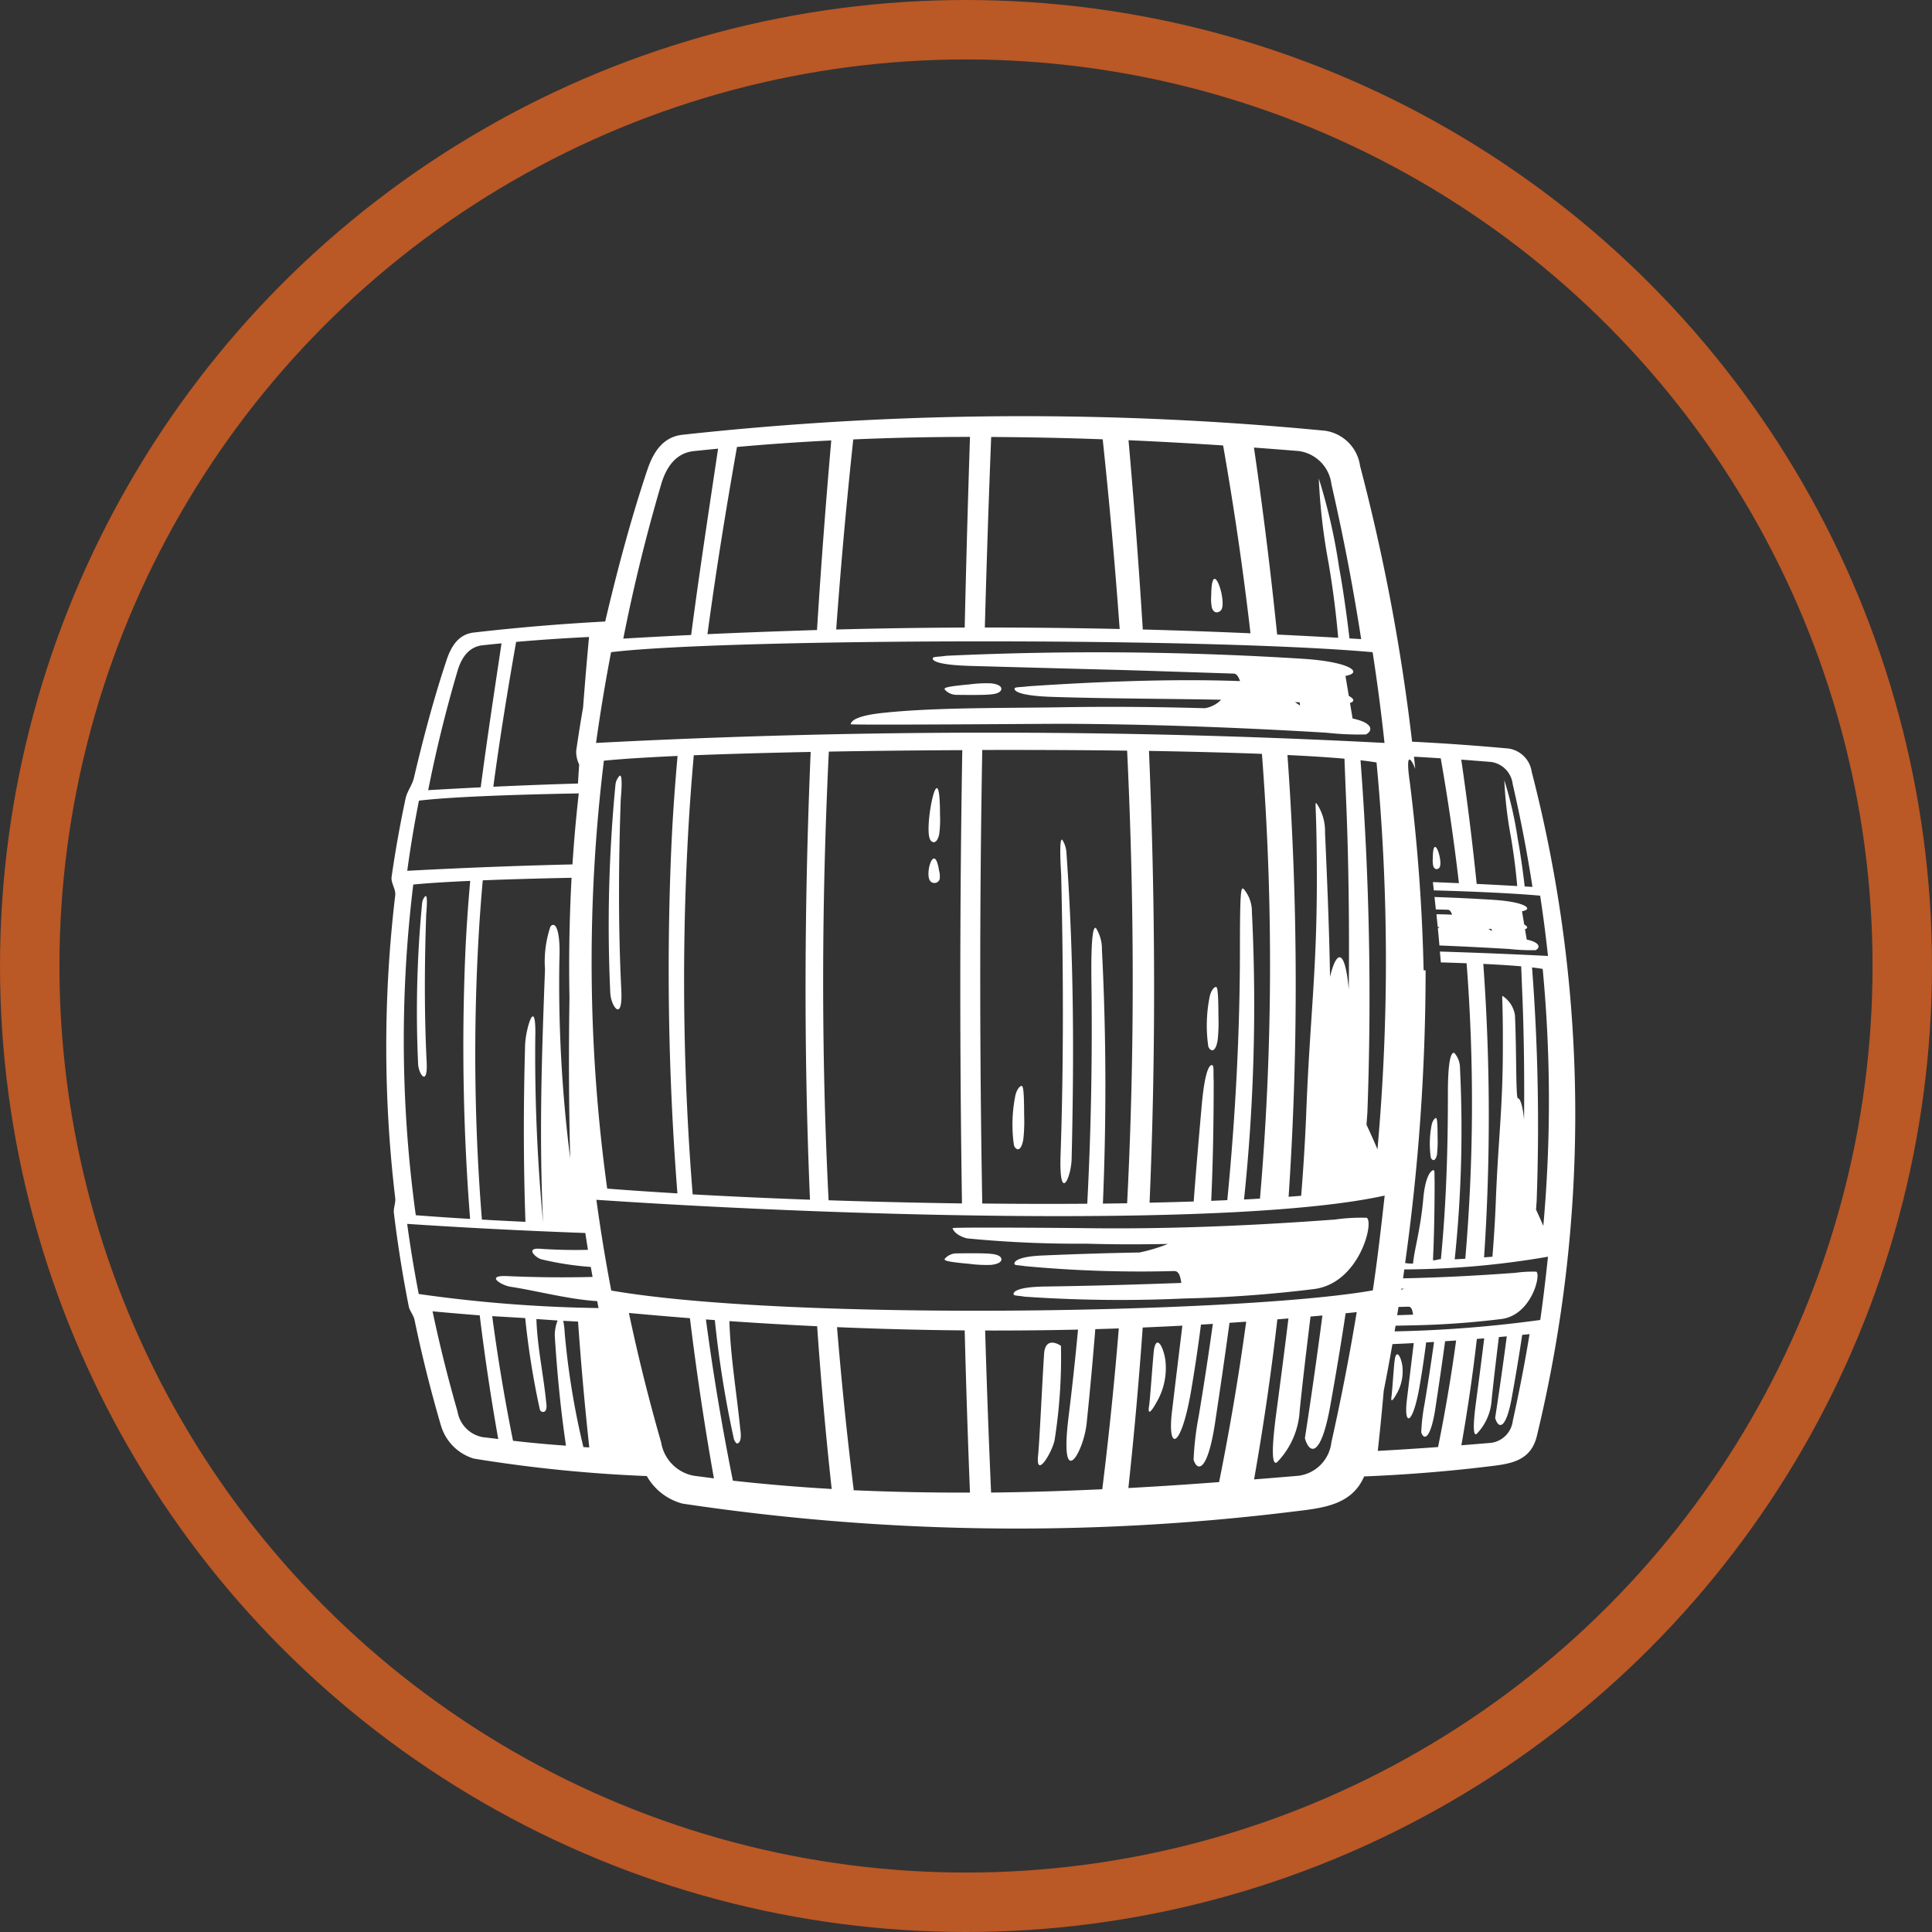 <svg xmlns="http://www.w3.org/2000/svg" width="65" height="65" viewBox="0 0 65 65">
  <rect x="0" y="0" width="65" height="65" fill="#333333" stroke="none"/>
  <g id="barrel_icon" data-name="barrel icon" transform="translate(-651 -791)">
    <g id="Ellipse_2" data-name="Ellipse 2" transform="translate(651 791)" fill="none" stroke="#ba5826" stroke-width="2">
      <circle cx="32.5" cy="32.5" r="32.5" stroke="none"/>
      <circle cx="32.5" cy="32.5" r="31.5" fill="none"/>
    </g>
    <path id="Path_1931" data-name="Path 1931" d="M505.878,353.861a49.247,49.247,0,0,1,.173-6.984.515.515,0,0,1,.142-.316c.035-.019.108-.008.037.8-.075,2.154-.085,4.328.019,6.4C506.307,354.9,505.894,354.313,505.878,353.861Zm8.087-9.034c.039-.2.489-.317,1.08-.38,1.782-.191,4.157-.158,6.025-.19,1.637-.028,3.236-.012,4.811.032a.975.975,0,0,0,.549-.285c-1.876-.037-3.718-.034-5.656-.095-1.229-.038-1.306-.225-1.294-.282s.192-.039.455-.075c2.035-.138,4.727-.265,7.13-.175-.05-.145-.113-.25-.215-.253-5.8-.187-1.408-.052-8.829-.257-1.229-.034-1.305-.2-1.294-.259s.192-.043.455-.083a109.931,109.931,0,0,1,12.088.107c1.54.112,1.936.468,1.343.57l.112.673c.187.1.2.187.04.238l.087.522c.7.148.69.414.448.537a9.911,9.911,0,0,1-1.327-.059c-3.015-.18-6.009-.291-8.938-.3C520.083,344.816,513.958,344.863,513.965,344.827Zm14.949-.744c.057.04.114.078.171.116l-.016-.109ZM499.7,356.178c-.081-1.6-.073-3.282-.015-4.946.055-.628,0-.636-.028-.622a.4.4,0,0,0-.11.245,38.057,38.057,0,0,0-.134,5.4C499.426,356.6,499.745,357.052,499.7,356.178Zm26.732-15.194c.207-.291-.325-1.879-.336-.475a1.385,1.385,0,0,0,.025.409C526.2,341.134,526.372,341.069,526.433,340.983Zm-.194,12.686c-.063.019-.162.143-.2.355a4.9,4.9,0,0,0-.04,1.645c.061.157.233.246.313-.2a5.5,5.5,0,0,0,.028-.818C526.336,353.679,526.292,353.653,526.239,353.669Zm-5.765,12.342c-.056.839-.156,3-.2,3.393-.1.909.529-.181.562-.544a17.876,17.876,0,0,0,.206-3.116C521.04,365.734,520.517,365.374,520.473,366.011Zm16.584,2.742c-.206.9-.945.962-1.672,1.05-1.366.165-2.759.275-4.144.331-.423.98-1.414,1.065-2.39,1.183a75.882,75.882,0,0,1-20.544-.269,1.953,1.953,0,0,1-1.2-.927,47.96,47.96,0,0,1-5.819-.587,1.648,1.648,0,0,1-1.107-1.113q-.523-1.787-.89-3.56c-.031-.149-.164-.3-.193-.447q-.31-1.574-.5-3.143c-.02-.167.063-.333.045-.5a43.153,43.153,0,0,1,0-10.188c.026-.207-.151-.415-.122-.622q.188-1.307.467-2.622c.058-.274.223-.445.287-.72.3-1.278.666-2.668,1.1-3.963.159-.475.413-.857.909-.914q2.2-.253,4.423-.371c.386-1.646.858-3.435,1.417-5.1.206-.615.535-1.109,1.176-1.182a105.412,105.412,0,0,1,21.628-.136,1.389,1.389,0,0,1,1.176,1.183,67.1,67.1,0,0,1,1.75,9.278q1.611.081,3.243.23a.923.923,0,0,1,.782.786A46,46,0,0,1,537.057,368.753Zm-.012-7.886-.021.287c.085.189.172.375.245.553a47.052,47.052,0,0,0-.021-8.648c-.1-.017-.221-.034-.358-.05A69.685,69.685,0,0,1,537.045,360.867Zm-2.536-14.847q.305,2.091.518,4.179.676.033,1.364.072c-.047-.544-.114-1.075-.216-1.675a13.41,13.41,0,0,1-.218-1.885,12.824,12.824,0,0,1,.452,1.974c.086.463.164,1.006.234,1.6l.261.015q-.269-1.743-.665-3.459a.851.851,0,0,0-.731-.745Q535.008,346.056,534.509,346.019Zm-1.2,7.086a71.193,71.193,0,0,1-.689,9.848,1.255,1.255,0,0,0,.268.017c.031-.434.249-1.129.341-2.168.08-.9.32-.991.356-.97s.016.151.027.354c0,.972-.017,1.845-.055,2.676.121,0,.148-.033.266-.039.184-1.886.237-3.747.236-5.613,0-1.334.166-1.353.22-1.322a.779.779,0,0,1,.187.52,41.8,41.8,0,0,1-.178,6.421l.356-.02a61.079,61.079,0,0,0,.044-9.941c-.276-.011-.566-.02-.867-.029l-.031-.365q1.824.056,3.636.148-.109-1.019-.263-2.028c-.887-.079-2.142-.138-3.577-.178l-.032-.279.876.036q-.243-2.1-.612-4.2-.45-.03-.9-.055.022.205.043.41c-.159-.4-.332-.575-.183.45a61.849,61.849,0,0,1,.464,6.328Zm2.6.87a.938.938,0,0,1,.407.647c.057,1.294.023,2.789.1,2.789s.164.272.205.714c.014-1.324,0-2.87-.062-4.3-.013-.3-.024-.587-.034-.854-.355-.031-.786-.058-1.275-.082a71.041,71.041,0,0,1,.026,9.874l.281-.022c.049-.606.088-1.212.112-1.819.083-2.175.24-3.158.239-5.294C535.913,353.971,535.856,353.937,535.911,353.976Zm-3.422,9.877.1-.034-.1,0Zm-.135.857.536-.019c-.024-.134-.045-.272-.165-.268l-.326.009Zm-1-6.844-.032.432c.129.284.26.565.369.832a70.789,70.789,0,0,0-.031-13.016c-.153-.026-.333-.051-.539-.075A104.975,104.975,0,0,1,531.351,357.866Zm-3.818-22.346q.459,3.147.78,6.29,1.019.049,2.054.108c-.072-.819-.171-1.618-.325-2.522a20.109,20.109,0,0,1-.328-2.838,19.3,19.3,0,0,1,.68,2.971c.129.7.246,1.514.353,2.411l.393.023q-.406-2.622-1-5.206a1.279,1.279,0,0,0-1.1-1.121Q528.285,335.575,527.533,335.52Zm-4.22-.247q.282,3.186.48,6.367,1.793.047,3.623.128-.365-3.162-.921-6.32Q524.9,335.343,523.313,335.273Zm-4.833,6.3c1.506,0,3.014.016,4.535.05q-.231-3.193-.571-6.382-1.881-.069-3.752-.078Q518.567,338.357,518.48,341.571Zm-5,.067c1.448-.038,2.885-.06,4.321-.066q.073-3.21.178-6.414-1.97,0-3.927.085Q513.711,338.439,513.479,341.638Zm-3.34-6.143c-.37,2.1-.712,4.2-.993,6.3,1.242-.058,2.468-.1,3.685-.14q.2-3.186.48-6.378Q511.721,335.358,510.139,335.5Zm-3.823,6.449q1.151-.067,2.281-.122c.273-2.088.594-4.177.906-6.268q-.408.039-.816.082c-.6.064-.927.53-1.1,1.121Q506.827,339.355,506.317,341.944Zm-.913,3.51a254.234,254.234,0,0,1,26.521,0q-.164-1.532-.4-3.053c-5.777-.515-21.906-.455-25.621,0Q505.612,343.93,505.4,345.454Zm24.239,2.04a1.658,1.658,0,0,1,.281.974c.087,1.95.145,3.415.168,4.855.1-.414.214-.657.322-.657.14,0,.247.41.309,1.074.021-1.993,0-4.319-.094-6.47-.019-.457-.036-.884-.051-1.286-.535-.047-1.182-.088-1.918-.123a107.1,107.1,0,0,1,.039,14.862l.422-.033q.112-1.367.169-2.738c.125-3.273.361-4.752.359-7.968C529.647,347.487,529.561,347.437,529.643,347.495ZM527.2,360.818l.536-.03a91.891,91.891,0,0,0,.066-14.963c-1.131-.043-2.42-.076-3.8-.1.214,5.078.238,10.146.02,15.2.507-.011,1-.024,1.485-.04.047-.653.13-1.663.269-3.227.121-1.361.307-1.386.362-1.354s.025.228.041.532c0,1.463-.026,2.777-.083,4.027l.541-.023c.276-2.839.426-5.674.425-8.484,0-2.008.04-2.036.122-1.99a1.169,1.169,0,0,1,.281.783A62.814,62.814,0,0,1,527.2,360.818Zm-4.748.138.815-.011c.26-5.088.242-10.163,0-15.228-1.563-.02-3.219-.027-4.874-.023q-.136,7.61,0,15.259c1.2.013,2.383.016,3.533.007.13-2.5.173-4.988.14-7.439-.025-1.851.1-1.877.153-1.834a1.317,1.317,0,0,1,.2.721C522.57,355.355,522.567,358.185,522.452,360.956ZM517.721,345.7c-1.535.007-3.057.024-4.49.049-.243,5.021-.263,10.052-.008,15.095,1.471.049,2.984.085,4.488.106Q517.593,353.344,517.721,345.7Zm-5.1.06c-1.445.029-2.783.067-3.933.112q-.142,1.586-.219,3.173a90.043,90.043,0,0,0,.181,11.6c1.244.07,2.574.13,3.947.18C512.383,355.809,512.408,350.788,512.62,345.757Zm-6.845,14.692c.735.057,1.526.11,2.361.16a96.048,96.048,0,0,1-.212-11.474c.045-1.08.12-2.161.217-3.243-1.038.047-1.887.1-2.479.16A55.778,55.778,0,0,0,505.774,360.448Zm-3.066-18.39c-.286,1.622-.55,3.245-.767,4.869.96-.044,1.907-.081,2.848-.108q.019-.32.04-.64a1,1,0,0,1-.1-.458q.105-.73.232-1.462.09-1.184.2-2.37Q503.93,341.952,502.708,342.058Zm-2.954,4.984q.889-.052,1.763-.095c.211-1.613.459-3.228.7-4.844-.211.02-.42.041-.631.064-.465.049-.716.41-.85.867Q500.148,345.041,499.753,347.042Zm-.705,2.713q2.794-.15,5.555-.215.077-1.193.212-2.389c-2.419.044-4.426.127-5.377.244Q499.208,348.576,499.048,349.755Zm5.528.235c-1.1.022-2.116.051-2.991.086q-.11,1.226-.169,2.452a69.554,69.554,0,0,0,.14,8.962c.473.027.963.052,1.465.075-.071-2.015-.067-3.988-.012-5.934.017-.591.387-1.752.342-.212a60.14,60.14,0,0,0,.264,6.172h0c-.14-2.92-.043-5.7.064-8.521a3.68,3.68,0,0,1,.184-1.442c.16-.188.343.1.3,1.137a46.61,46.61,0,0,0,.363,6.659q-.067-2.692-.024-5.388Q504.467,352.015,504.576,349.99Zm-5.242,11.353c.568.044,1.18.086,1.825.124a74.261,74.261,0,0,1-.164-8.867c.035-.835.093-1.67.168-2.506-.8.036-1.458.077-1.916.124A43.118,43.118,0,0,0,499.334,361.343Zm2.773,7.534q-.37-2.081-.624-4.165-.791-.062-1.587-.136.355,1.685.839,3.367a1.054,1.054,0,0,0,.85.867C501.759,368.832,501.932,368.855,502.107,368.876Zm2.279.226c-.185-1.25-.3-2.478-.377-3.688a1.348,1.348,0,0,1,.094-.53l-.713-.05c.026.913.235,1.86.329,2.8.057.372-.12.33-.136.321s-.06-.009-.081-.092a27.387,27.387,0,0,1-.489-3.061l-1.11-.065q.278,2.095.7,4.193Q503.494,369.037,504.386,369.1Zm.783.052q-.23-2.116-.378-4.234l-.5-.025a2.109,2.109,0,0,1,.048.378,26.164,26.164,0,0,0,.632,3.87Zm.315-4.684a.469.469,0,0,1-.012-.047l-.037-.191c-.966-.06-2.011-.345-2.925-.485-.293-.045-.864-.392-.1-.357,1.027.046,1.99.05,2.869.028l-.059-.336a10.158,10.158,0,0,1-1.654-.255c-.191-.045-.564-.392-.062-.357.573.039,1.116.048,1.62.036q-.046-.283-.089-.566c-2.125-.077-4.19-.186-5.993-.307q.16,1.178.389,2.359A47.318,47.318,0,0,0,505.484,364.47Zm3.878,5.726q-.478-2.693-.807-5.39-1.022-.08-2.053-.176.46,2.181,1.085,4.356a1.363,1.363,0,0,0,1.1,1.121Q509.024,370.155,509.362,370.2Zm3.963.36q-.3-2.737-.49-5.479-1.47-.07-2.952-.173c.034,1.181.244,2.414.366,3.637.073.481-.1.488-.124.477a.33.33,0,0,1-.1-.187,35.566,35.566,0,0,1-.632-3.961l-.3-.022q.36,2.71.907,5.425Q511.663,370.461,513.325,370.557Zm4.652.122q-.109-2.724-.178-5.461-2.141-.018-4.295-.11.224,2.739.562,5.483h-.1C515.3,370.656,516.638,370.683,517.977,370.679Zm5.01-5.528-.794.025q-.127,1.585-.29,3.16c-.105,1.027-.925,2.345-.608-.219q.18-1.457.317-2.926-1.563.035-3.125.031.081,2.728.2,5.452c1.245-.014,2.492-.054,3.741-.112Q522.767,367.853,522.987,365.151Zm4.286-.226-.565.038c-.151,1.117-.315,2.23-.482,3.341-.252,1.68-.6,1.673-.726,1.265a9.967,9.967,0,0,1,.171-1.456q.259-1.555.477-3.114l-.4.024c-.091.717-.2,1.446-.328,2.206-.344,2.018-.81,2.071-.647.715.142-1.181.257-2.126.349-2.886q-.667.035-1.334.063-.191,2.7-.482,5.4,1.524-.082,3.052-.2Q526.906,367.62,527.273,364.925Zm3.719-.322-.377.038c-.151,1.006-.322,2.032-.518,3.121-.307,1.707-.69,1.65-.852,1.084q.083-.537.163-1.076.226-1.522.426-3.054l-.4.036c-.128,1.054-.256,2.1-.364,3.158a2.71,2.71,0,0,1-.768,1.75c-.046.017-.264.182-.025-1.623.142-1.072.283-2.145.414-3.221l-.373.03q-.308,2.695-.783,5.385.751-.059,1.5-.123a1.277,1.277,0,0,0,1.1-1.121Q530.633,366.781,530.992,364.6Zm.537-.727c.154-1.013.286-2.172.4-3.194-4.848,1.069-17.961.721-26.521.142q.208,1.525.5,3.053C511.894,364.916,527.151,364.649,531.529,363.876Zm2.808,1.681-.375.025c-.1.742-.21,1.481-.321,2.22-.168,1.116-.4,1.112-.482.841a6.622,6.622,0,0,1,.114-.967q.172-1.033.317-2.069l-.266.015c-.06.476-.132.961-.219,1.465-.229,1.341-.538,1.376-.43.475.095-.785.171-1.412.232-1.917q-.359.019-.717.034-.138.785-.293,1.573-.088,1.01-.2,2.02,1.013-.055,2.028-.13Q534.092,367.347,534.336,365.557Zm2.47-.214-.251.025c-.1.669-.214,1.35-.344,2.074-.2,1.134-.458,1.1-.566.72q.055-.357.108-.715.15-1.012.283-2.029l-.266.024c-.085.7-.171,1.4-.242,2.1a1.8,1.8,0,0,1-.51,1.162c-.031.011-.176.121-.017-1.079.095-.712.188-1.425.275-2.14l-.247.02q-.205,1.791-.521,3.578l1-.082a.849.849,0,0,0,.731-.745Q536.569,366.79,536.807,365.343Zm.62-2.605a28.959,28.959,0,0,1-4.837.428l-.043.3c1.244-.025,2.506-.091,3.775-.185a4.287,4.287,0,0,1,.708-.039c.17.107-.171,1.467-1.174,1.593a28.717,28.717,0,0,1-2.9.211l-.661.014-.032.191a42.189,42.189,0,0,0,4.9-.384C537.266,364.186,537.354,363.416,537.427,362.737ZM519.7,357c-.062.019-.162.143-.2.354a4.906,4.906,0,0,0-.04,1.645c.061.157.234.246.314-.2a5.507,5.507,0,0,0,.028-.818C519.8,357.009,519.756,356.984,519.7,357Zm-3.041-6.878a.188.188,0,0,0,.3-.074.741.741,0,0,0-.02-.3C516.781,348.737,516.425,349.93,516.662,350.122Zm.845-6.283c1.048.012,1.315,0,1.454-.087.12-.073.147-.254-.27-.3a4.316,4.316,0,0,0-.726.036c-.849.076-.858.123-.829.176A.536.536,0,0,0,517.507,343.839Zm-.874,4.854c.061.126.233.2.314-.164a3.538,3.538,0,0,0,.027-.658C516.972,345.627,516.427,348.266,516.633,348.693Zm4.455.025c-.035-.028-.108-.011-.037,1.182.074,3.166.085,6.36-.02,9.407-.057,1.662.356.8.372.141.078-3.306.085-6.644-.173-10.265A.929.929,0,0,0,521.088,348.718Zm11.177,17.538c-.029.293-.08,1.049-.1,1.189-.037.229.06.111.157-.064a1.52,1.52,0,0,0,.207-.969C532.474,366.066,532.308,365.829,532.266,366.256Zm1.513-16.606c.137-.193-.216-1.248-.224-.316a.914.914,0,0,0,.017.272C533.623,349.749,533.737,349.707,533.778,349.649Zm-2.45,11.782a6.42,6.42,0,0,0-1.066.06c-2.837.211-5.649.327-8.383.29-.6-.008-4.486-.038-4.48,0,.016.1.179.267.485.344a38.476,38.476,0,0,0,4.012.178c.927.028,1.843.027,2.747.009a5.745,5.745,0,0,1-.96.288c-1.069.019-2.135.052-3.246.1-.91.038-.966.225-.958.282s.142.04.336.075a41.664,41.664,0,0,0,5.031.167c.181-.006.213.2.248.4-1.544.056-3.084.1-4.6.121-.992.017-1.054.2-1.044.259s.155.043.367.082a46.927,46.927,0,0,0,5.378.061,43.076,43.076,0,0,0,4.362-.317C531.07,363.641,531.584,361.593,531.328,361.432Zm2.328-10.373-.044-.418c.756.025,1.459.061,2.051.1,1.023.074,1.287.311.892.379l.075.447c.124.065.13.124.026.158l.058.347c.462.1.459.275.3.357a6.641,6.641,0,0,1-.881-.039q-1.182-.071-2.356-.119-.025-.287-.053-.574l.057-.045h-.061l-.043-.43q.265,0,.525.015c-.033-.1-.075-.166-.143-.168Zm1.771.651.113.077-.01-.072Zm-1.73,7.562a3.713,3.713,0,0,0,.018-.543c0-.643-.031-.661-.066-.65s-.108.095-.135.235a3.255,3.255,0,0,0-.027,1.093C533.528,359.511,533.643,359.57,533.7,359.272Zm-14.735,3.446c-.139-.086-.406-.1-1.454-.087a.532.532,0,0,0-.37.177c-.03.052-.021.1.829.175a4.3,4.3,0,0,0,.725.035C519.108,362.971,519.081,362.791,518.961,362.717Zm5.2,3.26c-.044.442-.12,1.58-.154,1.789-.056.344.089.167.236-.1a2.281,2.281,0,0,0,.311-1.457C524.47,365.692,524.22,365.336,524.157,365.977Z" transform="translate(165.654 470.538)" fill="#fff" fill-rule="evenodd"/>
  </g>
</svg>
